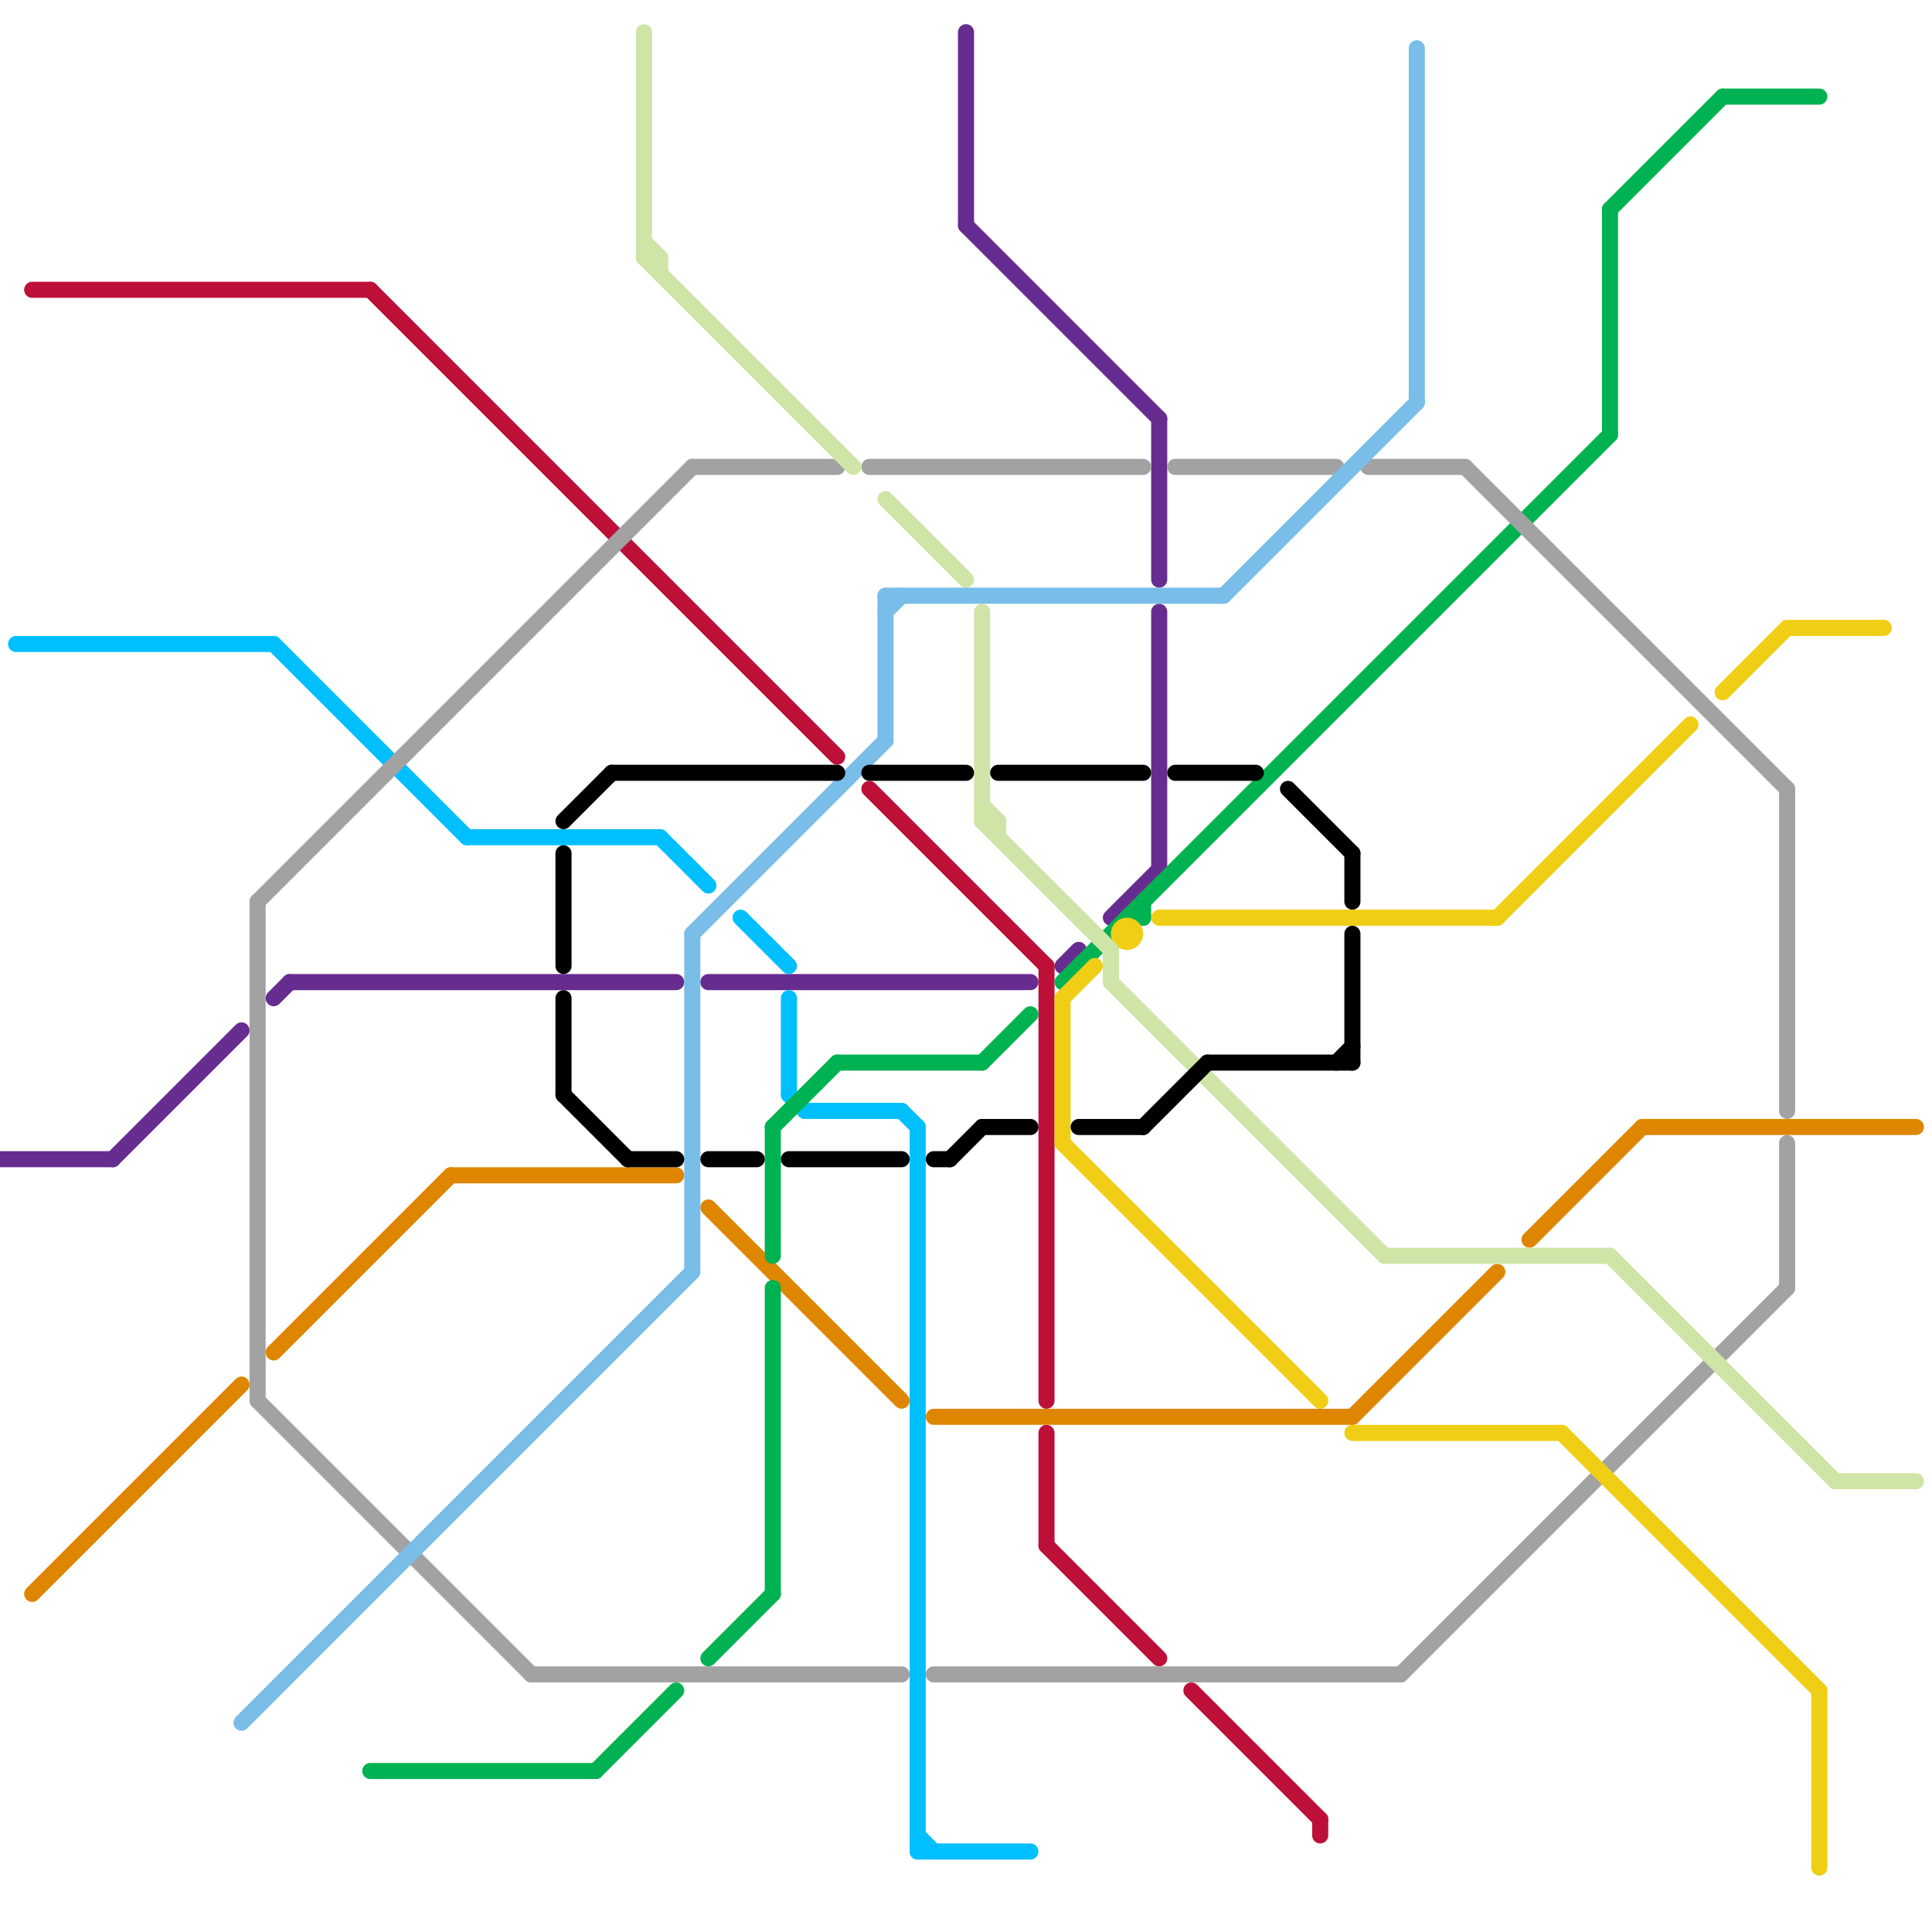 
<svg version="1.1" xmlns="http://www.w3.org/2000/svg" viewBox="0 0 120 120">
<style>line { stroke-width: 1; fill: none; stroke-linecap: round; stroke-linejoin: round; } .c0 { stroke: #662c90 } .c1 { stroke: #00bfff } .c2 { stroke: #bd1038 } .c3 { stroke: #df8600 } .c4 { stroke: #00b251 } .c5 { stroke: #a2a2a2 } .c6 { stroke: #f0ce15 } .c7 { stroke: #cfe4a7 } .c8 { stroke: #79bde9 } .c9 { stroke: #000000 }</style><line class="c0" x1="60" y1="2" x2="60" y2="14"/><line class="c0" x1="7" y1="72" x2="15" y2="64"/><line class="c0" x1="18" y1="61" x2="42" y2="61"/><line class="c0" x1="0" y1="72" x2="7" y2="72"/><line class="c0" x1="44" y1="61" x2="64" y2="61"/><line class="c0" x1="72" y1="38" x2="72" y2="54"/><line class="c0" x1="69" y1="57" x2="72" y2="54"/><line class="c0" x1="72" y1="26" x2="72" y2="36"/><line class="c0" x1="60" y1="14" x2="72" y2="26"/><line class="c0" x1="66" y1="60" x2="67" y2="59"/><line class="c0" x1="17" y1="62" x2="18" y2="61"/><line class="c1" x1="41" y1="52" x2="44" y2="55"/><line class="c1" x1="57" y1="70" x2="57" y2="115"/><line class="c1" x1="49" y1="62" x2="49" y2="68"/><line class="c1" x1="50" y1="69" x2="56" y2="69"/><line class="c1" x1="56" y1="69" x2="57" y2="70"/><line class="c1" x1="57" y1="114" x2="58" y2="115"/><line class="c1" x1="29" y1="52" x2="41" y2="52"/><line class="c1" x1="57" y1="115" x2="64" y2="115"/><line class="c1" x1="46" y1="57" x2="49" y2="60"/><line class="c1" x1="17" y1="40" x2="29" y2="52"/><line class="c1" x1="1" y1="40" x2="17" y2="40"/><line class="c1" x1="49" y1="68" x2="50" y2="69"/><line class="c2" x1="65" y1="60" x2="65" y2="87"/><line class="c2" x1="54" y1="49" x2="65" y2="60"/><line class="c2" x1="23" y1="18" x2="52" y2="47"/><line class="c2" x1="65" y1="96" x2="72" y2="103"/><line class="c2" x1="65" y1="89" x2="65" y2="96"/><line class="c2" x1="74" y1="105" x2="82" y2="113"/><line class="c2" x1="2" y1="18" x2="23" y2="18"/><line class="c2" x1="82" y1="113" x2="82" y2="114"/><line class="c3" x1="84" y1="88" x2="93" y2="79"/><line class="c3" x1="102" y1="70" x2="119" y2="70"/><line class="c3" x1="28" y1="73" x2="42" y2="73"/><line class="c3" x1="58" y1="88" x2="84" y2="88"/><line class="c3" x1="95" y1="77" x2="102" y2="70"/><line class="c3" x1="2" y1="99" x2="15" y2="86"/><line class="c3" x1="44" y1="75" x2="56" y2="87"/><line class="c3" x1="17" y1="84" x2="28" y2="73"/><line class="c4" x1="48" y1="70" x2="48" y2="78"/><line class="c4" x1="66" y1="61" x2="100" y2="27"/><line class="c4" x1="100" y1="13" x2="100" y2="27"/><line class="c4" x1="70" y1="57" x2="71" y2="57"/><line class="c4" x1="23" y1="110" x2="37" y2="110"/><line class="c4" x1="44" y1="103" x2="48" y2="99"/><line class="c4" x1="48" y1="80" x2="48" y2="99"/><line class="c4" x1="37" y1="110" x2="42" y2="105"/><line class="c4" x1="61" y1="66" x2="64" y2="63"/><line class="c4" x1="52" y1="66" x2="61" y2="66"/><line class="c4" x1="48" y1="70" x2="52" y2="66"/><line class="c4" x1="107" y1="6" x2="113" y2="6"/><line class="c4" x1="100" y1="13" x2="107" y2="6"/><line class="c4" x1="71" y1="56" x2="71" y2="57"/><line class="c5" x1="111" y1="71" x2="111" y2="80"/><line class="c5" x1="33" y1="104" x2="56" y2="104"/><line class="c5" x1="58" y1="104" x2="87" y2="104"/><line class="c5" x1="43" y1="29" x2="52" y2="29"/><line class="c5" x1="16" y1="56" x2="16" y2="87"/><line class="c5" x1="87" y1="104" x2="111" y2="80"/><line class="c5" x1="91" y1="29" x2="111" y2="49"/><line class="c5" x1="111" y1="49" x2="111" y2="69"/><line class="c5" x1="16" y1="87" x2="33" y2="104"/><line class="c5" x1="85" y1="29" x2="91" y2="29"/><line class="c5" x1="16" y1="56" x2="43" y2="29"/><line class="c5" x1="54" y1="29" x2="71" y2="29"/><line class="c5" x1="73" y1="29" x2="83" y2="29"/><line class="c6" x1="107" y1="43" x2="111" y2="39"/><line class="c6" x1="113" y1="105" x2="113" y2="116"/><line class="c6" x1="66" y1="62" x2="66" y2="71"/><line class="c6" x1="66" y1="71" x2="82" y2="87"/><line class="c6" x1="84" y1="89" x2="97" y2="89"/><line class="c6" x1="93" y1="57" x2="105" y2="45"/><line class="c6" x1="97" y1="89" x2="113" y2="105"/><line class="c6" x1="111" y1="39" x2="117" y2="39"/><line class="c6" x1="72" y1="57" x2="93" y2="57"/><line class="c6" x1="66" y1="62" x2="68" y2="60"/><circle cx="70" cy="58" r="1" fill="#f0ce15" /><line class="c7" x1="55" y1="31" x2="60" y2="36"/><line class="c7" x1="69" y1="59" x2="69" y2="61"/><line class="c7" x1="61" y1="51" x2="69" y2="59"/><line class="c7" x1="61" y1="50" x2="62" y2="51"/><line class="c7" x1="114" y1="92" x2="119" y2="92"/><line class="c7" x1="61" y1="38" x2="61" y2="51"/><line class="c7" x1="69" y1="61" x2="86" y2="78"/><line class="c7" x1="100" y1="78" x2="114" y2="92"/><line class="c7" x1="40" y1="15" x2="41" y2="16"/><line class="c7" x1="61" y1="51" x2="62" y2="51"/><line class="c7" x1="41" y1="16" x2="41" y2="17"/><line class="c7" x1="62" y1="51" x2="62" y2="52"/><line class="c7" x1="40" y1="2" x2="40" y2="16"/><line class="c7" x1="40" y1="16" x2="41" y2="16"/><line class="c7" x1="86" y1="78" x2="100" y2="78"/><line class="c7" x1="40" y1="16" x2="53" y2="29"/><line class="c8" x1="43" y1="58" x2="55" y2="46"/><line class="c8" x1="88" y1="3" x2="88" y2="25"/><line class="c8" x1="15" y1="107" x2="43" y2="79"/><line class="c8" x1="55" y1="37" x2="55" y2="46"/><line class="c8" x1="55" y1="37" x2="76" y2="37"/><line class="c8" x1="76" y1="37" x2="88" y2="25"/><line class="c8" x1="55" y1="38" x2="56" y2="37"/><line class="c8" x1="43" y1="58" x2="43" y2="79"/><line class="c9" x1="39" y1="72" x2="42" y2="72"/><line class="c9" x1="59" y1="72" x2="61" y2="70"/><line class="c9" x1="71" y1="70" x2="75" y2="66"/><line class="c9" x1="49" y1="72" x2="56" y2="72"/><line class="c9" x1="75" y1="66" x2="84" y2="66"/><line class="c9" x1="62" y1="48" x2="71" y2="48"/><line class="c9" x1="61" y1="70" x2="64" y2="70"/><line class="c9" x1="73" y1="48" x2="78" y2="48"/><line class="c9" x1="38" y1="48" x2="52" y2="48"/><line class="c9" x1="54" y1="48" x2="60" y2="48"/><line class="c9" x1="35" y1="62" x2="35" y2="68"/><line class="c9" x1="84" y1="53" x2="84" y2="56"/><line class="c9" x1="83" y1="66" x2="84" y2="65"/><line class="c9" x1="80" y1="49" x2="84" y2="53"/><line class="c9" x1="35" y1="51" x2="38" y2="48"/><line class="c9" x1="44" y1="72" x2="47" y2="72"/><line class="c9" x1="58" y1="72" x2="59" y2="72"/><line class="c9" x1="35" y1="68" x2="39" y2="72"/><line class="c9" x1="67" y1="70" x2="71" y2="70"/><line class="c9" x1="84" y1="58" x2="84" y2="66"/><line class="c9" x1="35" y1="53" x2="35" y2="60"/>
</svg>
